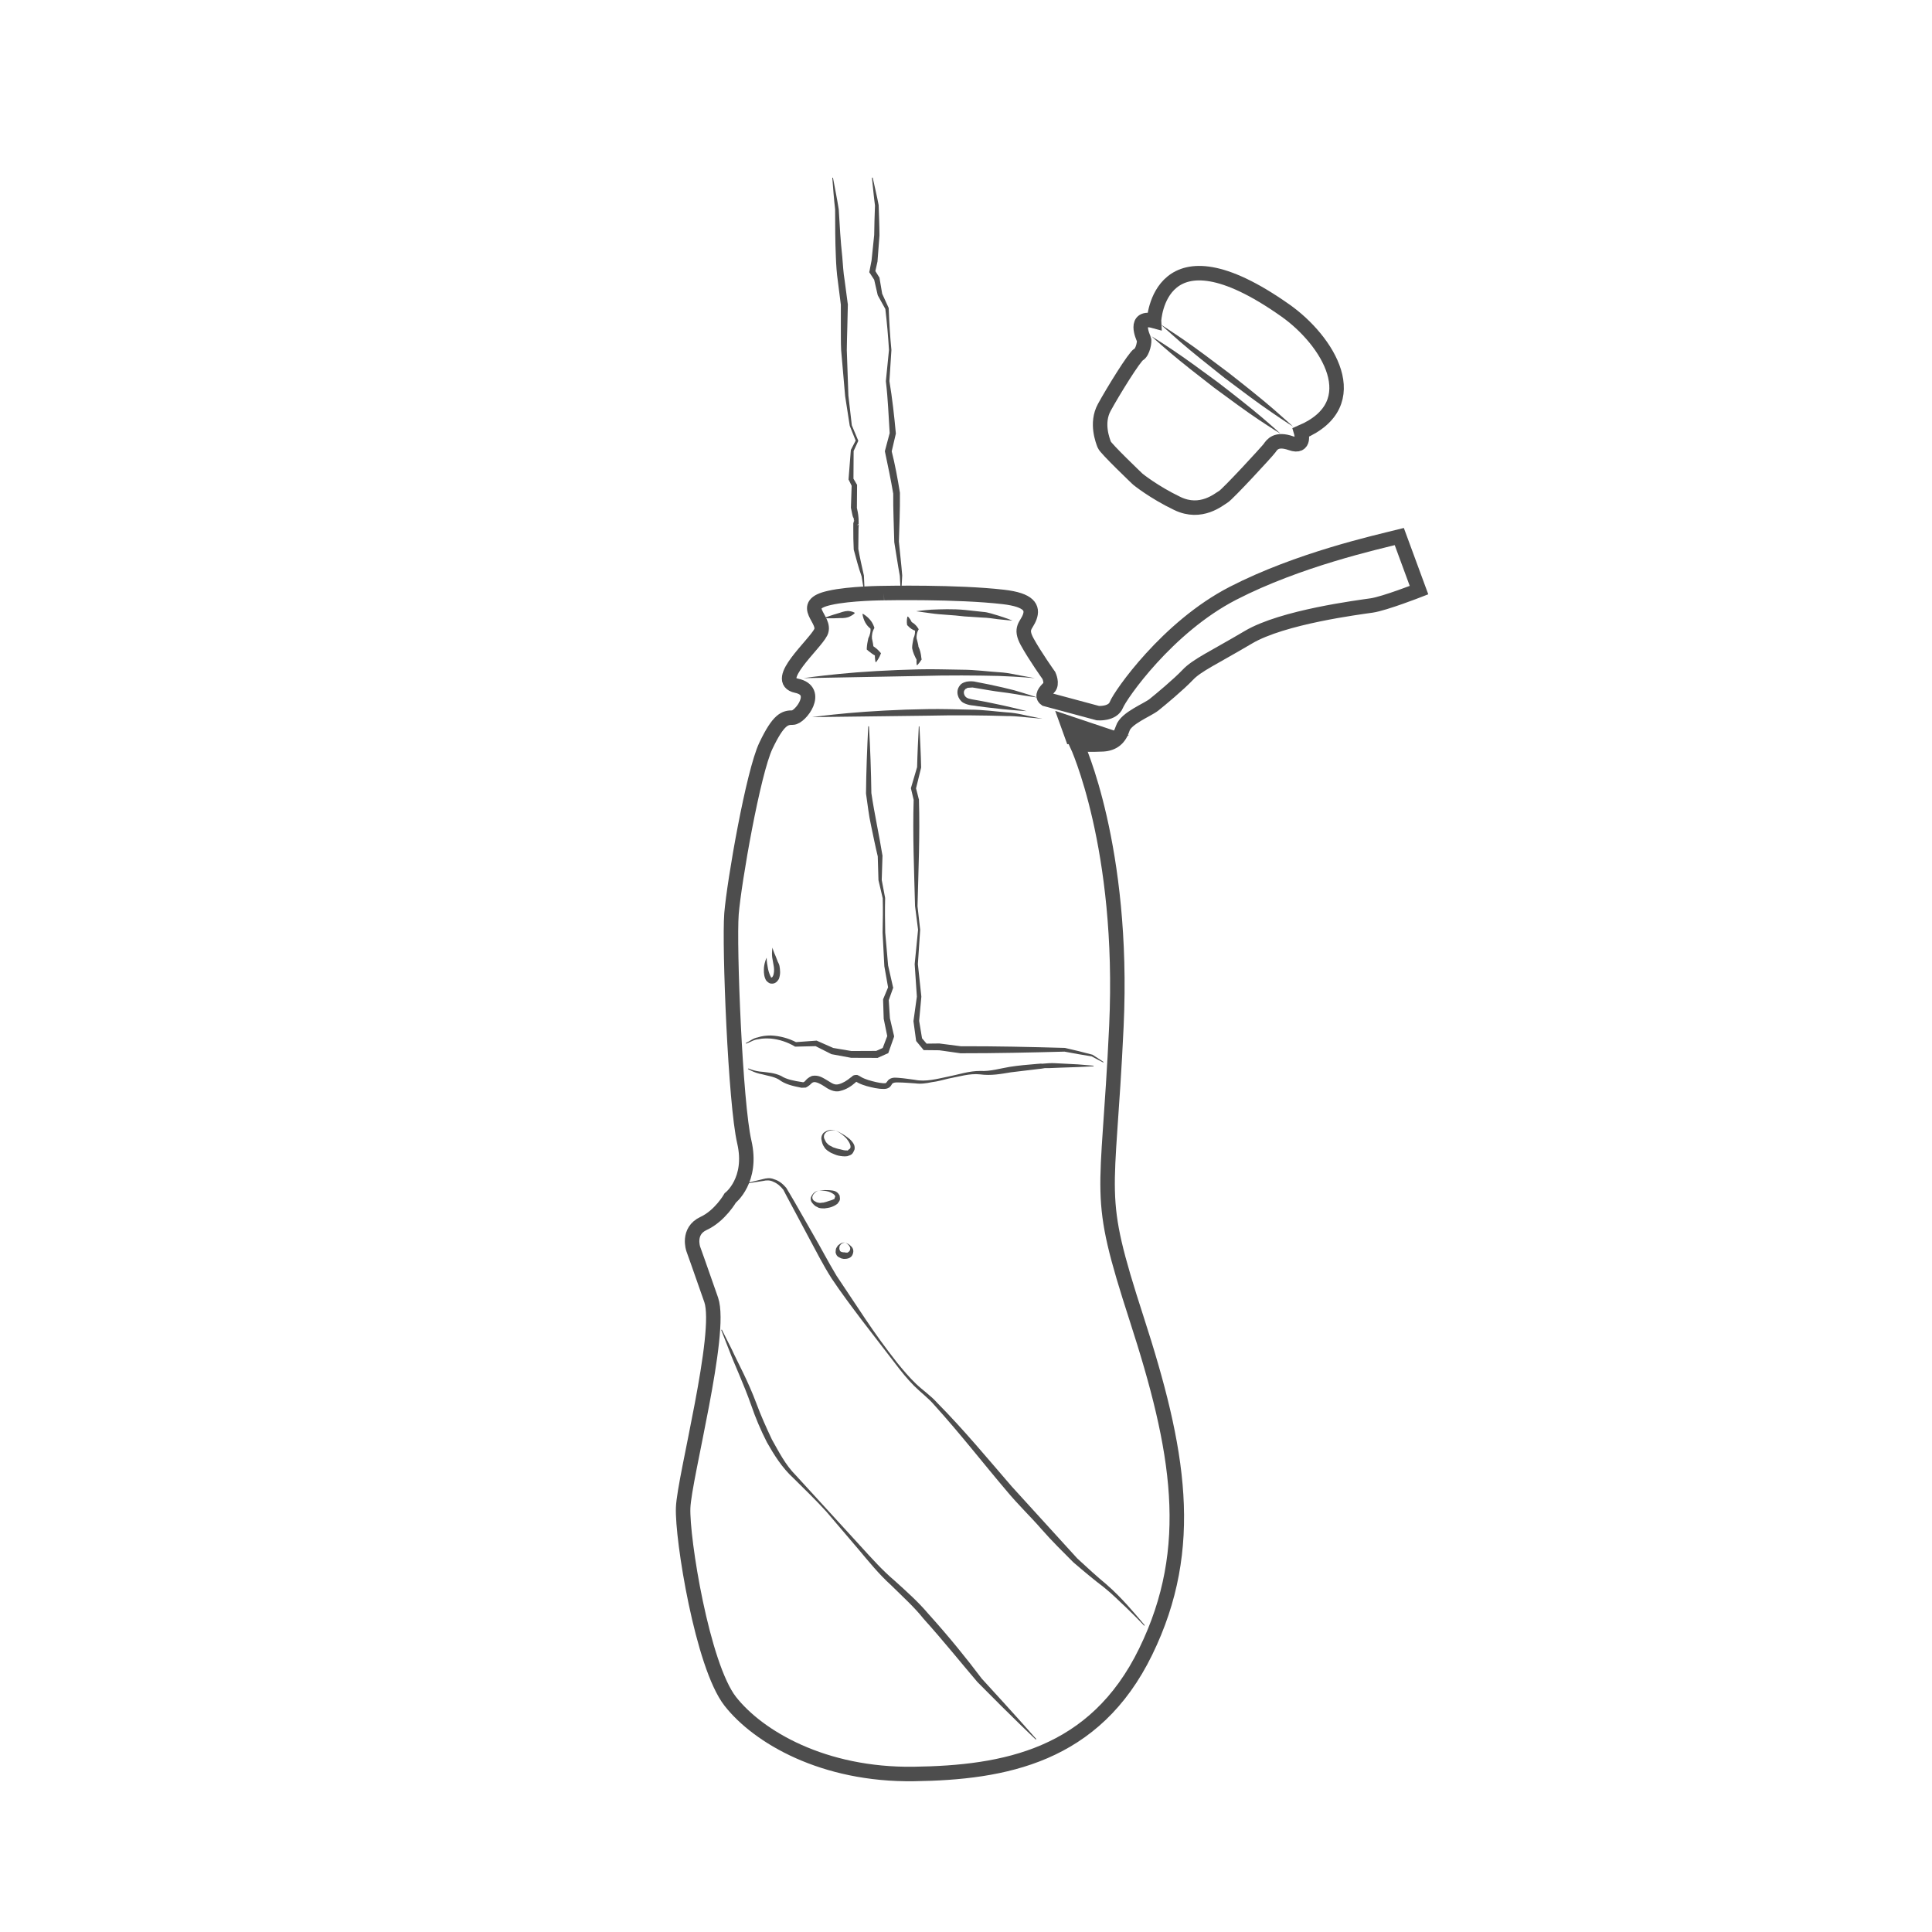 <?xml version="1.0" encoding="utf-8"?>
<!-- Generator: Adobe Illustrator 16.0.0, SVG Export Plug-In . SVG Version: 6.00 Build 0)  -->
<!DOCTYPE svg PUBLIC "-//W3C//DTD SVG 1.1//EN" "http://www.w3.org/Graphics/SVG/1.1/DTD/svg11.dtd">
<svg version="1.1" id="圖層_2" xmlns="http://www.w3.org/2000/svg" xmlns:xlink="http://www.w3.org/1999/xlink" x="0px" y="0px"
	 width="100px" height="100px" viewBox="0 0 100 100" enable-background="new 0 0 100 100" xml:space="preserve">
<g>
	<path fill="none" stroke="#4D4D4D" stroke-width="0.75" stroke-miterlimit="10" d="M45.756,30.698c0,0,3.792-0.078,6.18,0.2
		c1.356,0.157,1.528,0.571,1.364,1.033c-0.165,0.461-0.529,0.559-0.134,1.286c0.396,0.726,1.125,1.749,1.125,1.749
		s0.198,0.43,0,0.626c-0.201,0.197-0.4,0.429-0.168,0.593l2.704,0.727c0,0,0.761,0.065,0.958-0.432
		c0.195-0.497,2.633-4.021,6.033-5.771c3.398-1.749,7.42-2.638,8.609-2.936l1.021,2.772c0,0-1.776,0.693-2.442,0.793
		c-0.661,0.098-4.618,0.593-6.396,1.649c-1.779,1.052-2.67,1.449-3.132,1.944c-0.466,0.492-1.42,1.286-1.749,1.548
		c-0.33,0.266-1.453,0.693-1.616,1.222c-0.169,0.528-0.497,0.791-1.023,0.825c-0.526,0.032-1.354,0-1.354,0s2.474,5.31,2.049,14.578
		c-0.431,9.27-1.124,8.441,1.052,15.169c2.177,6.726,3.104,11.806,0.463,17.216c-2.634,5.409-7.319,6.268-12.002,6.332
		c-4.683,0.066-8.05-1.915-9.499-3.76c-1.448-1.849-2.504-8.444-2.439-10.026c0.064-1.581,2.041-9.035,1.453-10.751
		c-0.596-1.716-0.929-2.638-0.929-2.638s-0.326-0.922,0.531-1.32c0.856-0.395,1.382-1.318,1.382-1.318s1.186-0.923,0.728-2.903
		c-0.463-1.978-0.79-10.156-0.663-11.806c0.135-1.648,1.121-7.322,1.783-8.705c0.66-1.386,0.99-1.451,1.386-1.451
		c0.397,0,1.453-1.387,0.198-1.65c-1.25-0.262,0.923-2.107,1.255-2.769c0.326-0.66-1.221-1.407,0.461-1.779
		C43.998,30.705,45.756,30.698,45.756,30.698"/>
	<path fill="#4D4D4D" d="M45.17,9.19c0.1,0.476,0.22,0.946,0.307,1.418l0.002,0.006v0.009c0.016,0.519,0.04,1.035,0.042,1.552v0.005
		v0.006l-0.1,1.322v0.01v0.009l-0.125,0.558l-0.021-0.108l0.228,0.366l0.019,0.024l0.002,0.026l0.14,0.828l-0.008-0.029l0.337,0.739
		L46,15.95v0.015c0.027,0.718,0.067,1.434,0.139,2.145v0.007v0.005l-0.104,1.617v-0.018c0.149,0.893,0.25,1.805,0.333,2.702
		l0.002,0.025l-0.008,0.027L46.146,23.4v-0.076c0.182,0.717,0.317,1.459,0.434,2.18v0.018v0.016c0.009,0.834-0.031,1.67-0.054,2.507
		v-0.018c0.054,0.586,0.127,1.171,0.172,1.757v0.009l0,0l-0.045,0.824H46.62l-0.046-0.824v0.009c-0.108-0.58-0.189-1.162-0.287-1.74
		v-0.006v-0.011c-0.019-0.838-0.062-1.673-0.054-2.507l0.003,0.028c-0.125-0.735-0.274-1.445-0.427-2.169l-0.008-0.039l0.008-0.038
		l0.245-0.919l-0.002,0.049c-0.061-0.907-0.089-1.805-0.199-2.706v-0.01v-0.013l0.161-1.613v0.01
		c-0.043-0.717-0.106-1.427-0.191-2.142l0.011,0.033l-0.396-0.714l-0.002-0.011l-0.008-0.017l-0.188-0.821l0.019,0.051l-0.237-0.363
		l-0.031-0.047l0.016-0.062l0.108-0.561l-0.003,0.017l0.136-1.318v0.014c0.003-0.517,0.025-1.034,0.042-1.551v0.015
		c-0.067-0.477-0.104-0.961-0.158-1.441L45.17,9.19z"/>
	<path fill="none" d="M45.153,9.196"/>
	<path fill="none" d="M43.094,9.196"/>
	<path fill="#4D4D4D" d="M44.746,30.624l-0.045-0.14v-0.005l-0.108-0.669v0.012c-0.161-0.449-0.28-0.917-0.403-1.373l-0.002-0.011
		v-0.016c-0.02-0.361-0.022-0.723-0.022-1.086v-0.141c0.015-0.08-0.029-0.026,0.03-0.214c0.025-0.039,0.061-0.069,0.082-0.086
		v-0.001c0.021-0.014-0.149,0.122-0.082,0.063v-0.002v-0.001v-0.003v-0.009v-0.018l-0.004-0.07c-0.003-0.046-0.028-0.062-0.04-0.091
		c-0.031-0.07-0.068-0.308-0.105-0.466l-0.003-0.017v-0.019l0.038-1.15l0.017,0.068l-0.16-0.325l-0.019-0.032l0.002-0.032
		l0.116-1.479l0.003-0.019l0.002-0.011l0.261-0.504l-0.005,0.052l-0.312-0.78l-0.003-0.008l-0.002-0.006l-0.239-1.541v-0.006
		l-0.205-2.363c-0.021-0.415-0.011-0.795-0.016-1.195v-1.185v0.026l-0.155-1.222c-0.059-0.404-0.087-0.838-0.102-1.24
		c-0.037-0.82-0.037-1.649-0.039-2.469l0.002,0.012c-0.066-0.549-0.104-1.102-0.148-1.652l0.034-0.004
		c0.1,0.545,0.213,1.083,0.298,1.63v0.003l0.002,0.009c0.047,0.825,0.092,1.635,0.182,2.452c0.037,0.421,0.052,0.807,0.122,1.216
		l0.162,1.222l0.005,0.014v0.014l-0.028,1.184c-0.009,0.39-0.024,0.801-0.027,1.175l0.083,2.371v-0.008l0.179,1.551l-0.002-0.014
		l0.326,0.777l0.009,0.025l-0.011,0.026l-0.235,0.512l0.005-0.028l-0.009,1.484l-0.017-0.063l0.184,0.314l0.02,0.028v0.038
		l-0.009,1.152l-0.009-0.035c0.039,0.197,0.077,0.313,0.096,0.598l0.004,0.177v0.058v0.018v0.009v0.002v0.003v0.003
		c0.073-0.059-0.094,0.077-0.079,0.062v0.001c0.021,0.004,0.05-0.002,0.065-0.021c0.043-0.1,0.006,0.046,0.017,0.058l-0.009,0.132
		l-0.012,1.076l-0.003-0.024c0.085,0.472,0.188,0.928,0.293,1.393v0.011l0,0l0.031,0.679v-0.006l0.029,0.145L44.746,30.624z"/>
	<path fill="none" d="M39.145,31.073"/>
	<path fill="none" d="M37.862,31.112"/>
	<path fill="#4D4D4D" d="M41.585,35.101c0,0,0.744-0.11,1.865-0.22c1.121-0.113,2.625-0.2,4.125-0.236
		c0.753-0.019,1.505,0.012,2.209,0.019c0.704,0.002,1.36,0.096,1.925,0.13c0.563,0.03,1.023,0.17,1.345,0.213
		c0.326,0.061,0.509,0.095,0.509,0.095s-0.75-0.074-1.868-0.116c-1.122-0.027-2.615-0.041-4.11,0.003
		C44.584,35.045,41.585,35.101,41.585,35.101z"/>
	<path fill="#4D4D4D" d="M42.032,37.118c0,0,0.739-0.104,1.86-0.206c1.117-0.1,2.608-0.187,4.104-0.209
		c0.748-0.014,1.497,0.013,2.198,0.028c0.702,0,1.356,0.1,1.916,0.141c0.561,0.028,1.021,0.178,1.341,0.229
		c0.319,0.065,0.502,0.103,0.502,0.103s-0.188-0.018-0.511-0.047c-0.326-0.023-0.783-0.096-1.347-0.094
		c-1.118-0.035-2.605-0.055-4.094-0.019C45.015,37.078,42.032,37.118,42.032,37.118z"/>
	<path fill="#4D4D4D" d="M53.695,36.102c0,0-0.501-0.064-1.241-0.191c-0.375-0.066-0.804-0.103-1.261-0.183
		c-0.23-0.04-0.468-0.078-0.706-0.119l-0.152-0.025l-0.188,0.013c-0.075-0.003-0.104,0.026-0.129,0.043
		c-0.032,0.013-0.063,0.026-0.075,0.061c-0.1,0.093-0.056,0.313,0.088,0.407c0.114,0.082,0.402,0.104,0.625,0.151
		c0.462,0.079,0.891,0.182,1.259,0.255c0.735,0.164,1.226,0.294,1.226,0.294s-0.503-0.028-1.249-0.103
		c-0.373-0.045-0.808-0.083-1.272-0.151c-0.233-0.053-0.46-0.018-0.768-0.183c-0.268-0.168-0.414-0.585-0.174-0.885
		c0.089-0.145,0.341-0.214,0.44-0.215c0.105-0.012,0.278-0.013,0.397,0.023c0.244,0.05,0.485,0.095,0.721,0.142
		c0.461,0.096,0.896,0.199,1.259,0.292C53.216,35.939,53.695,36.102,53.695,36.102z"/>
	<polygon fill="none" stroke="#4D4D4D" stroke-miterlimit="10" points="55.438,37.596 56.265,37.873 55.573,37.97 	"/>
	<path fill="#4D4D4D" d="M46.996,31.91c0.098,0.111,0.173,0.226,0.217,0.349l-0.05-0.075c0.14,0.074,0.252,0.176,0.342,0.311
		l0.048,0.076l-0.014,0.021c-0.084,0.149-0.107,0.312-0.095,0.477l0.002-0.018c0.035,0.152,0.088,0.306,0.098,0.458l-0.009-0.048
		c0.092,0.19,0.136,0.394,0.156,0.606l0.015,0.07l-0.015,0.014c-0.06,0.098-0.127,0.189-0.213,0.277l-0.031-0.01
		c-0.014-0.125-0.012-0.24,0-0.352l-0.002,0.084c-0.102-0.186-0.187-0.376-0.229-0.581l-0.004-0.043v-0.005
		c0.002-0.153,0.042-0.31,0.067-0.463l0.002-0.017c0.071-0.152,0.1-0.312,0.071-0.48l0.034,0.09
		c-0.153-0.05-0.282-0.135-0.388-0.251l-0.045-0.045l-0.003-0.026c-0.022-0.13-0.015-0.267,0.017-0.407L46.996,31.91z"/>
	<path fill="#4D4D4D" d="M44.671,31.772c0.268,0.171,0.464,0.374,0.565,0.658l0.022,0.068l-0.004,0.014
		c-0.104,0.178-0.14,0.37-0.119,0.575l0.002-0.022c0.035,0.16,0.068,0.321,0.076,0.481l-0.069-0.142
		c0.134,0.093,0.266,0.193,0.376,0.316l0.08,0.091l-0.025,0.062c-0.051,0.14-0.134,0.271-0.225,0.398l-0.035-0.008
		c-0.027-0.157-0.039-0.31-0.027-0.458l0.054,0.15c-0.15-0.07-0.28-0.17-0.408-0.274l-0.071-0.063l0.002-0.075
		c0.008-0.16,0.039-0.321,0.074-0.481l0.003-0.019c0.094-0.181,0.138-0.374,0.108-0.575l0.016,0.077
		c-0.241-0.179-0.374-0.451-0.425-0.76L44.671,31.772z"/>
	<path fill="#4D4D4D" d="M47.59,37.596c0.034,0.707,0.073,1.413,0.088,2.117v0.013l-0.003,0.014l-0.269,1.097v-0.065l0.151,0.592
		l0.008,0.016v0.02c0.054,1.828-0.028,3.659-0.074,5.49l-0.003-0.007l0.14,1.237v0.005v0.005l-0.119,1.782v-0.015l0.179,1.676v0.012
		V51.6l-0.116,1.266v-0.04l0.16,0.962l-0.035-0.078l0.314,0.37l-0.127-0.061l0.741-0.009h0.011l0.014,0.004l1.088,0.14h-0.023
		c1.798-0.007,3.596,0.035,5.389,0.085h0.019l0.006,0.003c0.468,0.106,0.937,0.218,1.399,0.345l0.012,0.002l0.006,0.002l0.576,0.375
		l-0.022,0.028l-0.606-0.321l0.015,0.005c-0.477-0.073-0.949-0.159-1.421-0.248l0.02,0.002c-1.793,0.047-3.591,0.087-5.389,0.085
		h-0.014l-0.012-0.003l-1.087-0.154l0.023,0.002l-0.742-0.008h-0.078l-0.048-0.06l-0.31-0.375l-0.029-0.035l-0.008-0.043
		l-0.131-0.965l-0.002-0.023l0.002-0.02l0.175-1.258v0.024l-0.114-1.684v-0.016v-0.004l0.176-1.777v0.011l-0.158-1.236v-0.002
		v-0.004c-0.046-1.831-0.127-3.662-0.071-5.49l0.006,0.03l-0.141-0.596l-0.009-0.035l0.009-0.028l0.318-1.08l-0.005,0.026
		c0.016-0.705,0.053-1.411,0.088-2.117L47.59,37.596L47.59,37.596z"/>
	<path fill="#4D4D4D" d="M44.979,37.596c0.065,1.159,0.108,2.321,0.123,3.478v-0.021c0.161,1.086,0.399,2.145,0.575,3.235
		l0.003,0.018l-0.003,0.008l-0.039,1.235l-0.003-0.018l0.179,0.946l0.003,0.011l-0.003,0.003c-0.014,0.596-0.008,1.186,0.005,1.779
		v-0.002l0.151,1.727v-0.014l0.252,1.11l0.012,0.032l-0.015,0.035l-0.232,0.65L46,51.748l0.062,0.965l-0.004-0.025l0.213,0.912
		l0.008,0.046l-0.015,0.052L46,54.445l-0.026,0.07l-0.07,0.027l-0.446,0.199l-0.032,0.016h-0.037l-1.313-0.005h-0.019l-0.014-0.002
		l-0.984-0.182l-0.025-0.005l-0.018-0.01l-0.831-0.419l0.068,0.014l-1.066,0.026h-0.038l-0.028-0.021
		c-0.366-0.213-0.796-0.358-1.227-0.397c-0.219-0.011-0.436-0.015-0.652,0.038c-0.225,0.014-0.412,0.154-0.622,0.226l-0.021-0.028
		c0.2-0.092,0.385-0.258,0.614-0.295c0.223-0.075,0.451-0.099,0.687-0.1c0.466,0.02,0.918,0.142,1.338,0.362l-0.063-0.017
		l1.062-0.077l0.031-0.003l0.037,0.017l0.85,0.375l-0.04-0.014l0.985,0.166l-0.027-0.005l1.312-0.006l-0.073,0.018l0.443-0.199
		l-0.094,0.104l0.28-0.738l-0.008,0.094l-0.188-0.918l-0.005-0.014v-0.013l-0.031-0.966V51.73l0.008-0.025l0.265-0.638l-0.009,0.073
		l-0.198-1.119l-0.002-0.008v-0.008l-0.091-1.732v-0.005c0.013-0.594,0.023-1.185,0.007-1.779l0.002,0.013l-0.22-0.937l-0.002-0.007
		v-0.01l-0.037-1.235l0.003,0.025c-0.13-0.537-0.236-1.073-0.35-1.611c-0.12-0.534-0.177-1.097-0.258-1.635l-0.003-0.01v-0.01
		c0.011-1.158,0.057-2.318,0.116-3.478H44.979L44.979,37.596z"/>
	<path fill="#4D4D4D" d="M56.614,55.192c0,0-0.296,0.015-0.807,0.038c-0.251,0.009-0.563,0.021-0.917,0.032
		c-0.173,0.007-0.355,0.015-0.544,0.022h-0.256c-0.161,0.034-0.224,0.031-0.346,0.048c-0.44,0.054-0.92,0.111-1.423,0.171
		c-0.492,0.08-1.015,0.186-1.607,0.105c-0.521-0.055-1.063,0.115-1.628,0.221c-0.273,0.064-0.565,0.152-0.852,0.183
		c-0.287,0.062-0.574,0.104-0.871,0.062c-0.287-0.016-0.608-0.047-0.878-0.047c-0.15-0.01-0.265,0.02-0.303,0.064
		c-0.023,0.024-0.055,0.115-0.149,0.193c-0.11,0.072-0.201,0.079-0.284,0.079c-0.329,0.003-0.608-0.075-0.886-0.146
		c-0.147-0.044-0.289-0.091-0.427-0.16l-0.145-0.081c0.116-0.017,0.021,0.01-0.021,0.062c-0.2,0.178-0.471,0.359-0.775,0.426
		c-0.313,0.105-0.676-0.121-0.838-0.241c-0.198-0.131-0.424-0.236-0.539-0.211c-0.031,0.005-0.061,0.023-0.088,0.038l-0.127,0.117
		c-0.052,0.042-0.131,0.098-0.195,0.126l-0.223,0.009c-0.474-0.094-0.854-0.182-1.172-0.426c-0.269-0.159-0.597-0.194-0.837-0.265
		c-0.502-0.089-0.765-0.3-0.765-0.274l0.02-0.029c0.018-0.024,0.252,0.141,0.773,0.172c0.246,0.038,0.559,0.04,0.925,0.209
		c0.262,0.178,0.698,0.263,1.068,0.316c0.2,0.065,0.139-0.154,0.532-0.316c0.361-0.068,0.595,0.122,0.804,0.239
		c0.248,0.152,0.369,0.246,0.586,0.188c0.216-0.058,0.412-0.179,0.621-0.352c0.065-0.022,0.075-0.136,0.327-0.126
		c0.142,0.056,0.159,0.088,0.222,0.117c0.105,0.061,0.229,0.104,0.35,0.146c0.264,0.08,0.545,0.15,0.783,0.167
		c0.166-0.01,0.1,0.035,0.247-0.155c0.174-0.171,0.389-0.131,0.515-0.126c0.311,0.021,0.571,0.067,0.864,0.103
		c0.573,0.116,1.15-0.047,1.707-0.161c0.557-0.11,1.114-0.303,1.69-0.298c0.504,0.03,1.026-0.13,1.516-0.211
		c0.49-0.077,0.942-0.112,1.383-0.15c0.096,0,0.244-0.032,0.29-0.012c0.123-0.01,0.246-0.02,0.357-0.027
		c0.237-0.015,0.403,0.009,0.587,0.013c0.356,0.02,0.669,0.034,0.92,0.048c0.511,0.042,0.804,0.068,0.804,0.068v0.035h0.01V55.192z"
		/>
	<path fill="#4D4D4D" d="M38.731,61.216c0,0,0.119-0.03,0.34-0.084c0.117-0.029,0.255-0.062,0.417-0.101
		c0.162-0.046,0.374-0.085,0.591,0.012c0.23,0.066,0.431,0.223,0.614,0.436c0.144,0.227,0.274,0.468,0.431,0.727
		c0.3,0.522,0.634,1.111,0.999,1.75c0.372,0.637,0.739,1.352,1.175,2.075c0.469,0.703,0.961,1.446,1.474,2.211
		c0.514,0.769,1.074,1.541,1.671,2.301c0.306,0.375,0.625,0.753,0.969,1.083c0.334,0.322,0.771,0.615,1.099,0.986
		c1.399,1.416,2.65,2.932,3.857,4.328c1.24,1.359,2.397,2.631,3.389,3.722c0.523,0.485,1.029,0.948,1.492,1.329
		c0.458,0.396,0.826,0.788,1.114,1.104c0.577,0.648,0.886,1.027,0.886,1.027l-0.025,0.026c0,0-0.336-0.362-0.954-0.96
		c-0.318-0.289-0.674-0.664-1.142-1.037c-0.479-0.361-0.99-0.787-1.57-1.284c-0.524-0.526-1.105-1.095-1.659-1.726
		c-0.55-0.637-1.192-1.242-1.795-1.971c-1.2-1.413-2.414-2.975-3.725-4.423c-0.318-0.377-0.7-0.652-1.066-1.015
		c-0.354-0.358-0.659-0.737-0.953-1.124c-0.594-0.772-1.179-1.526-1.741-2.262c-0.557-0.737-1.094-1.453-1.567-2.162
		c-0.457-0.715-0.813-1.433-1.166-2.083c-0.35-0.652-0.669-1.25-0.95-1.779c-0.143-0.26-0.271-0.511-0.39-0.738
		c-0.146-0.187-0.321-0.338-0.509-0.41c-0.183-0.101-0.374-0.086-0.53-0.049c-0.168,0.024-0.31,0.047-0.423,0.065
		c-0.225,0.035-0.348,0.056-0.348,0.056L38.731,61.216z"/>
	<path fill="#4D4D4D" d="M37.362,68.821c0,0,0.189,0.374,0.52,1.035c0.306,0.676,0.82,1.583,1.273,2.796
		c0.218,0.592,0.494,1.213,0.8,1.859c0.352,0.619,0.692,1.309,1.245,1.861c1.068,1.168,2.209,2.418,3.35,3.663
		c0.568,0.624,1.137,1.259,1.743,1.77c0.635,0.574,1.231,1.103,1.758,1.726c1.081,1.199,1.999,2.336,2.765,3.355
		c0.854,0.931,1.56,1.711,2.051,2.259c0.49,0.553,0.771,0.868,0.771,0.868l-0.027,0.025c0,0-1.225-1.155-3.018-2.974
		c-0.815-0.954-1.752-2.124-2.788-3.275c-0.48-0.606-1.102-1.166-1.678-1.734c-0.647-0.587-1.17-1.241-1.715-1.888
		c-0.55-0.643-1.094-1.287-1.634-1.918c-0.557-0.615-1.149-1.184-1.71-1.74c-0.599-0.549-1.012-1.221-1.373-1.857
		c-0.334-0.654-0.601-1.297-0.806-1.899c-0.412-1.168-0.878-2.141-1.134-2.827c-0.271-0.689-0.425-1.086-0.425-1.086L37.362,68.821z
		"/>
	<path fill="#4D4D4D" d="M39.979,49.047c0,0,0.056,0.205,0.175,0.463c0.025,0.063,0.052,0.134,0.079,0.202
		c0.011,0.063,0.094,0.168,0.113,0.284c0.034,0.211,0.063,0.425-0.034,0.68c-0.074,0.121-0.193,0.266-0.409,0.233
		c-0.031,0.004-0.113-0.029-0.198-0.107c-0.085-0.079-0.076-0.121-0.108-0.175c-0.075-0.214-0.06-0.4-0.054-0.555
		c0.035-0.318,0.139-0.501,0.139-0.501s-0.003,0.208,0.056,0.492c0.018,0.142,0.071,0.31,0.13,0.441
		c0.017,0.023,0.043,0.086,0.039,0.063c-0.018-0.002-0.028,0.03,0.045,0.027c-0.013,0.009,0.035-0.025,0.052-0.067
		c0.063-0.116,0.073-0.318,0.052-0.475c-0.028-0.182-0.061-0.351-0.086-0.494C39.933,49.239,39.991,49.05,39.979,49.047z"/>
	<path fill="#4D4D4D" d="M42.368,61.626c0,0,0.21-0.042,0.543-0.024c0.153,0.027,0.396-0.012,0.548,0.28
		c0.027,0.216,0.041,0.226-0.11,0.421c-0.116,0.094-0.23,0.142-0.336,0.179c-0.104,0.035-0.244,0.05-0.332,0.064
		c-0.123-0.002-0.273,0.007-0.375-0.069c-0.118-0.039-0.193-0.131-0.261-0.208c-0.079-0.089-0.092-0.181-0.074-0.286
		C42.101,61.631,42.385,61.631,42.368,61.626z M42.368,61.626c0,0.007-0.057,0.007-0.133,0.063c-0.068,0.053-0.188,0.154-0.19,0.301
		c-0.002,0.052,0.044,0.144,0.108,0.174c0.07,0.043,0.144,0.088,0.228,0.091c0.079,0.026,0.15-0.012,0.234-0.008
		c0.117-0.029,0.196-0.047,0.291-0.087c0.1-0.022,0.187-0.059,0.243-0.085c0-0.025,0.035,0.027,0.046-0.043
		c0.017-0.072,0.039-0.079,0.035-0.089c0.013-0.104-0.201-0.22-0.339-0.265C42.59,61.596,42.368,61.626,42.368,61.626z"/>
	<path fill="none" stroke="#4D4D4D" stroke-width="0.75" stroke-miterlimit="10" d="M66.529,16.069
		c2.174,1.53,4.278,4.831,0.816,6.306c0,0,0.249,0.84-0.519,0.568c-0.768-0.272-0.988,0.073-1.112,0.25
		c-0.123,0.174-2.176,2.397-2.396,2.521c-0.226,0.126-1.143,0.94-2.376,0.348c-1.24-0.595-2.053-1.263-2.053-1.263
		s-1.661-1.584-1.732-1.781c-0.073-0.198-0.445-1.113,0-1.929c0.445-0.816,1.559-2.622,1.782-2.744
		c0.222-0.124,0.319-0.695,0.269-0.791c-0.047-0.1-0.568-1.238,0.522-0.939C59.73,16.612,59.956,11.429,66.529,16.069z"/>
	<path fill="#4D4D4D" d="M60.077,16.794c0,0,0.457,0.292,1.126,0.747c0.673,0.461,1.537,1.109,2.4,1.762
		c0.853,0.669,1.701,1.344,2.315,1.877c0.615,0.534,1.014,0.903,1.014,0.903s-0.461-0.29-1.126-0.75
		c-0.676-0.457-1.538-1.106-2.405-1.759c-0.849-0.671-1.696-1.347-2.311-1.879C60.478,17.162,60.077,16.794,60.077,16.794z"/>
	<path fill="#4D4D4D" d="M59.598,17.403c0,0,0.446,0.272,1.1,0.711c0.651,0.434,1.496,1.053,2.339,1.674
		c0.829,0.638,1.652,1.283,2.255,1.795c0.6,0.51,0.987,0.866,0.987,0.866s-0.451-0.274-1.104-0.709
		c-0.654-0.436-1.496-1.054-2.336-1.675c-0.828-0.641-1.65-1.283-2.252-1.795C59.984,17.757,59.598,17.403,59.598,17.403z"/>
	<path fill="#4D4D4D" d="M43.265,58.523c0,0,0.254,0.091,0.587,0.335c0.082,0.063,0.174,0.13,0.25,0.23
		c0.079,0.091,0.164,0.229,0.127,0.416c-0.1,0.218-0.11,0.258-0.372,0.341c-0.179,0.025-0.324-0.004-0.46-0.029
		c-0.137-0.03-0.282-0.103-0.392-0.149c-0.123-0.077-0.278-0.161-0.342-0.298c-0.095-0.119-0.118-0.256-0.142-0.379
		c-0.027-0.137,0.018-0.248,0.099-0.346C42.979,58.357,43.283,58.536,43.265,58.523z M43.265,58.523
		c0,0.007-0.063-0.031-0.179-0.025c-0.107,0.009-0.295,0.038-0.403,0.193c-0.041,0.058-0.056,0.184-0.009,0.264
		c0.044,0.096,0.085,0.196,0.174,0.26c0.071,0.088,0.178,0.103,0.269,0.168c0.139,0.043,0.232,0.082,0.36,0.103
		c0.124,0.038,0.246,0.062,0.329,0.062c0.022-0.023,0.042,0.04,0.1-0.025c0.061-0.061,0.096-0.063,0.098-0.087
		c0.079-0.136-0.088-0.384-0.203-0.521C43.521,58.631,43.265,58.523,43.265,58.523z"/>
	<path fill="#4D4D4D" d="M43.748,64.319c-0.012,0.018,0.145,0.014,0.3,0.184c0.088,0.076,0.171,0.222,0.082,0.431
		c-0.025,0.051-0.052,0.126-0.193,0.189c-0.097,0.035-0.192,0.04-0.261,0.037c-0.145-0.024-0.137-0.024-0.25-0.084
		c-0.122-0.059-0.16-0.169-0.177-0.26c0.017-0.092-0.005-0.155,0.049-0.239c0.038-0.05,0.053-0.105,0.114-0.142
		C43.601,64.268,43.748,64.319,43.748,64.319z M43.748,64.319c0.009-0.003-0.174-0.016-0.271,0.152
		c-0.029,0.029-0.027,0.094-0.032,0.149c-0.01,0.028,0.029,0.097,0.038,0.135c0.037,0.027,0.053,0.039,0.068,0.043
		c-0.002,0.009,0.15,0.031,0.148,0.021c0.064,0.017,0.108,0.017,0.142,0.017c-0.011,0.013,0.054-0.007,0.108-0.061
		c0.039-0.024,0.087-0.144,0.039-0.229C43.908,64.363,43.729,64.326,43.748,64.319z"/>
	<path fill="#4D4D4D" d="M42.701,31.967c0,0,0.375-0.139,0.758-0.246c0.196-0.071,0.384-0.117,0.528-0.088
		c0.146,0.021,0.247,0.079,0.247,0.079v0.035c0,0-0.093,0.089-0.233,0.155c-0.141,0.078-0.333,0.096-0.526,0.09
		c-0.389,0.021-0.774,0.007-0.774,0.007L42.701,31.967L42.701,31.967z"/>
	<path fill="#4D4D4D" d="M47.421,31.638c0,0,0.318-0.049,0.788-0.082c0.472-0.019,1.107-0.046,1.737,0.014
		c0.313,0.034,0.628,0.068,0.921,0.1c0.295,0.017,0.568,0.132,0.795,0.19c0.461,0.146,0.745,0.262,0.745,0.262
		s-0.327-0.022-0.785-0.075c-0.229-0.03-0.491-0.077-0.786-0.082c-0.293-0.021-0.602-0.037-0.915-0.059
		c-0.616-0.079-1.247-0.088-1.712-0.159C47.737,31.681,47.421,31.638,47.421,31.638z"/>
	<path fill="none" stroke="#4D4D4D" stroke-width="0.75" stroke-miterlimit="10" d="M28.679,26.5"/>
</g>
</svg>
